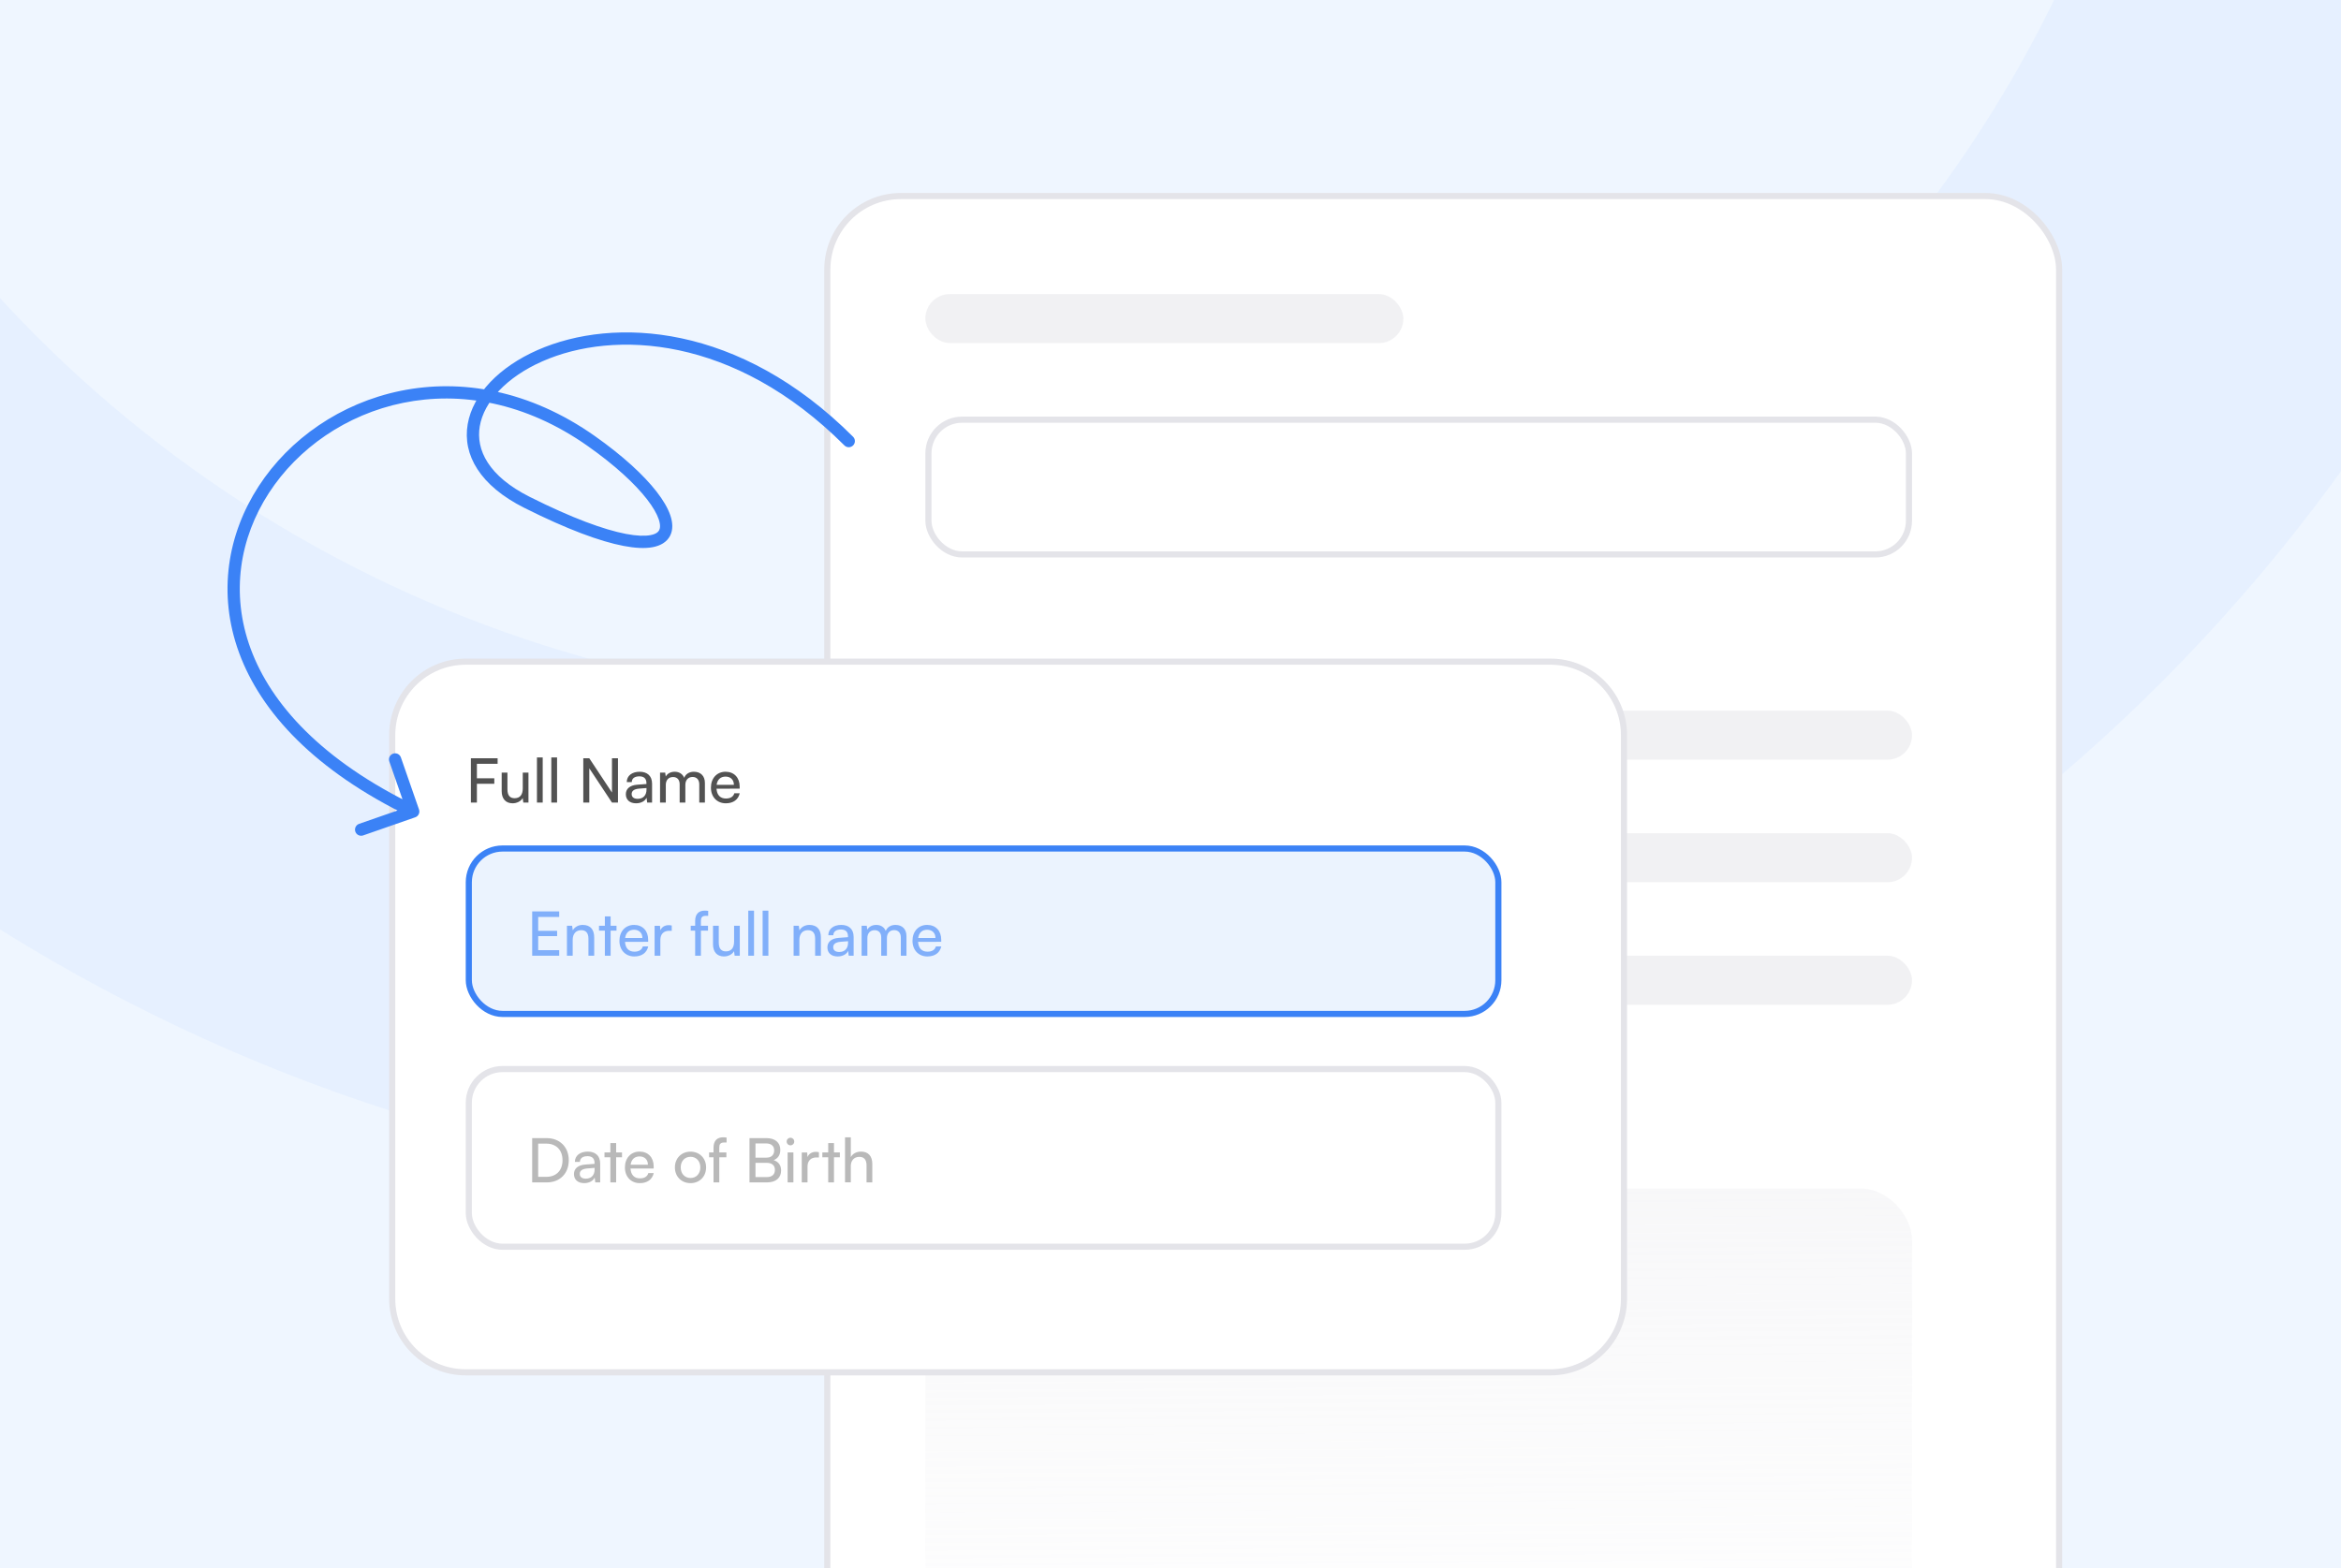 <svg width="382" height="256" viewBox="0 0 382 256" fill="none" xmlns="http://www.w3.org/2000/svg">
<g clip-path="url(#clip0_343_15564)">
<g clip-path="url(#clip1_343_15564)">
<rect width="382" height="400" fill="#EFF6FF"/>
<circle opacity="0.05" cx="151" cy="-90" r="245" stroke="#3B82F6" stroke-width="80"/>
</g>
<g opacity="0.3" filter="url(#filter0_f_343_15564)">
<rect x="-144" y="265" width="504" height="376" fill="#6270EA"/>
</g>
<g opacity="0.3" filter="url(#filter1_f_343_15564)">
<rect x="71" y="265" width="504" height="376" fill="#3B82F6"/>
</g>
<g filter="url(#filter2_d_343_15564)">
<rect x="131" y="28" width="201" height="268" rx="12" fill="white"/>
<rect x="131" y="28" width="201" height="268" rx="12" stroke="#E4E4E9"/>
</g>
<rect opacity="0.5" x="151" y="48" width="78" height="8" rx="4" fill="#E4E4E9"/>
<rect opacity="0.5" x="151" y="116" width="161" height="8" rx="4" fill="#E4E4E9"/>
<rect x="151.5" y="68.5" width="160" height="22" rx="5.5" stroke="#E4E4E9"/>
<rect opacity="0.5" x="151" y="136" width="161" height="8" rx="4" fill="#E4E4E9"/>
<rect opacity="0.5" x="151" y="156" width="161" height="8" rx="4" fill="#E4E4E9"/>
<rect opacity="0.4" x="151" y="194" width="161" height="88" rx="8.382" fill="url(#paint0_linear_343_15564)"/>
<g filter="url(#filter3_d_343_15564)">
<path d="M60 116C60 109.373 65.373 104 72 104H249C255.627 104 261 109.373 261 116V208C261 214.627 255.627 220 249 220H72C65.373 220 60 214.627 60 208V116Z" fill="white"/>
<path d="M60 116C60 109.373 65.373 104 72 104H249C255.627 104 261 109.373 261 116V208C261 214.627 255.627 220 249 220H72C65.373 220 60 214.627 60 208V116Z" stroke="#E4E4E9"/>
</g>
<path d="M80.66 127.93H77.82V131H76.84V123.77H81.2V124.67H77.82V127.04H80.66V127.93ZM85.304 126.11H86.234V131H85.394L85.294 130.26C85.014 130.77 84.364 131.12 83.644 131.12C82.504 131.12 81.864 130.35 81.864 129.15V126.11H82.804V128.84C82.804 129.89 83.254 130.29 83.974 130.29C84.834 130.29 85.304 129.74 85.304 128.69V126.11ZM88.558 131H87.618V123.64H88.558V131ZM90.902 131H89.962V123.64H90.902V131ZM96.16 131H95.18V123.77H96.16L99.86 129.36V123.77H100.84V131H99.86L96.16 125.41V131ZM103.794 131.12C102.744 131.12 102.124 130.53 102.124 129.64C102.124 128.74 102.794 128.18 103.944 128.09L105.484 127.97V127.83C105.484 127.01 104.994 126.72 104.334 126.72C103.544 126.72 103.094 127.07 103.094 127.66H102.274C102.274 126.64 103.114 125.97 104.374 125.97C105.584 125.97 106.404 126.61 106.404 127.93V131H105.604L105.504 130.21C105.254 130.77 104.584 131.12 103.794 131.12ZM104.064 130.39C104.954 130.39 105.494 129.81 105.494 128.89V128.63L104.244 128.73C103.414 128.81 103.074 129.13 103.074 129.61C103.074 130.13 103.454 130.39 104.064 130.39ZM108.645 131H107.705V126.11H108.545L108.635 126.75C108.885 126.29 109.405 125.97 110.095 125.97C110.855 125.97 111.395 126.35 111.645 126.96C111.875 126.35 112.465 125.97 113.225 125.97C114.345 125.97 115.025 126.67 115.025 127.8V131H114.105V128.03C114.105 127.26 113.675 126.82 113.015 126.82C112.305 126.82 111.835 127.32 111.835 128.1V131H110.905V128.02C110.905 127.25 110.485 126.83 109.825 126.83C109.115 126.83 108.645 127.32 108.645 128.1V131ZM118.438 131.12C116.998 131.12 116.008 130.08 116.008 128.56C116.008 127.03 116.978 125.97 118.398 125.97C119.788 125.97 120.698 126.93 120.698 128.38V128.73L116.918 128.74C116.988 129.77 117.528 130.34 118.458 130.34C119.188 130.34 119.668 130.04 119.828 129.48H120.708C120.468 130.53 119.648 131.12 118.438 131.12ZM118.398 126.76C117.578 126.76 117.058 127.25 116.938 128.11H119.758C119.758 127.3 119.228 126.76 118.398 126.76Z" fill="#525252"/>
<rect x="76.5" y="138.5" width="168" height="27" rx="5.5" fill="#3B82F6" fill-opacity="0.1" stroke="#3B82F6"/>
<path opacity="0.6" d="M91.25 156H86.84V148.77H91.25V149.67H87.82V151.93H90.91V152.8H87.82V155.09H91.25V156ZM93.45 156H92.51V151.11H93.36L93.46 151.86C93.77 151.3 94.39 150.97 95.08 150.97C96.37 150.97 96.96 151.76 96.96 153.01V156H96.02V153.22C96.02 152.23 95.56 151.83 94.84 151.83C93.96 151.83 93.45 152.46 93.45 153.41V156ZM99.642 156H98.702V151.9H97.742V151.11H98.702V149.58H99.642V151.11H100.602V151.9H99.642V156ZM103.507 156.12C102.067 156.12 101.077 155.08 101.077 153.56C101.077 152.03 102.047 150.97 103.467 150.97C104.857 150.97 105.767 151.93 105.767 153.38V153.73L101.987 153.74C102.057 154.77 102.597 155.34 103.527 155.34C104.257 155.34 104.737 155.04 104.897 154.48H105.777C105.537 155.53 104.717 156.12 103.507 156.12ZM103.467 151.76C102.647 151.76 102.127 152.25 102.007 153.11H104.827C104.827 152.3 104.297 151.76 103.467 151.76ZM109.617 151.07V151.93H109.197C108.307 151.93 107.757 152.47 107.757 153.41V156H106.817V151.12H107.697L107.757 151.86C107.957 151.35 108.447 151.01 109.117 151.01C109.287 151.01 109.427 151.03 109.617 151.07ZM112.713 151.11H113.433V150.33C113.433 149.13 114.093 148.64 114.983 148.64C115.163 148.64 115.373 148.65 115.563 148.68V149.49H115.143C114.533 149.49 114.373 149.8 114.373 150.33V151.11H115.533V151.9H114.373V156H113.433V151.9H112.713V151.11ZM119.787 151.11H120.717V156H119.877L119.777 155.26C119.497 155.77 118.847 156.12 118.127 156.12C116.987 156.12 116.347 155.35 116.347 154.15V151.11H117.287V153.84C117.287 154.89 117.737 155.29 118.457 155.29C119.317 155.29 119.787 154.74 119.787 153.69V151.11ZM123.04 156H122.1V148.64H123.04V156ZM125.384 156H124.444V148.64H125.384V156ZM130.442 156H129.502V151.11H130.352L130.452 151.86C130.762 151.3 131.382 150.97 132.072 150.97C133.362 150.97 133.952 151.76 133.952 153.01V156H133.012V153.22C133.012 152.23 132.552 151.83 131.832 151.83C130.952 151.83 130.442 152.46 130.442 153.41V156ZM136.684 156.12C135.634 156.12 135.014 155.53 135.014 154.64C135.014 153.74 135.684 153.18 136.834 153.09L138.374 152.97V152.83C138.374 152.01 137.884 151.72 137.224 151.72C136.434 151.72 135.984 152.07 135.984 152.66H135.164C135.164 151.64 136.004 150.97 137.264 150.97C138.474 150.97 139.294 151.61 139.294 152.93V156H138.494L138.394 155.21C138.144 155.77 137.474 156.12 136.684 156.12ZM136.954 155.39C137.844 155.39 138.384 154.81 138.384 153.89V153.63L137.134 153.73C136.304 153.81 135.964 154.13 135.964 154.61C135.964 155.13 136.344 155.39 136.954 155.39ZM141.536 156H140.596V151.11H141.436L141.526 151.75C141.776 151.29 142.296 150.97 142.986 150.97C143.746 150.97 144.286 151.35 144.536 151.96C144.766 151.35 145.356 150.97 146.116 150.97C147.236 150.97 147.916 151.67 147.916 152.8V156H146.996V153.03C146.996 152.26 146.566 151.82 145.906 151.82C145.196 151.82 144.726 152.32 144.726 153.1V156H143.796V153.02C143.796 152.25 143.376 151.83 142.716 151.83C142.006 151.83 141.536 152.32 141.536 153.1V156ZM151.329 156.12C149.889 156.12 148.899 155.08 148.899 153.56C148.899 152.03 149.869 150.97 151.289 150.97C152.679 150.97 153.589 151.93 153.589 153.38V153.73L149.809 153.74C149.879 154.77 150.419 155.34 151.349 155.34C152.079 155.34 152.559 155.04 152.719 154.48H153.599C153.359 155.53 152.539 156.12 151.329 156.12ZM151.289 151.76C150.469 151.76 149.949 152.25 149.829 153.11H152.649C152.649 152.3 152.119 151.76 151.289 151.76Z" fill="#3B82F6"/>
<rect x="76.5" y="174.5" width="168" height="29" rx="5.5" stroke="#E4E4E9"/>
<path opacity="0.4" d="M89.23 193H86.84V185.77H89.19C91.35 185.77 92.81 187.23 92.81 189.39C92.81 191.54 91.37 193 89.23 193ZM89.12 186.67H87.82V192.09H89.16C90.77 192.09 91.79 191.05 91.79 189.39C91.79 187.71 90.77 186.67 89.12 186.67ZM95.327 193.12C94.277 193.12 93.657 192.53 93.657 191.64C93.657 190.74 94.327 190.18 95.477 190.09L97.017 189.97V189.83C97.017 189.01 96.527 188.72 95.867 188.72C95.077 188.72 94.627 189.07 94.627 189.66H93.807C93.807 188.64 94.647 187.97 95.907 187.97C97.117 187.97 97.937 188.61 97.937 189.93V193H97.137L97.037 192.21C96.787 192.77 96.117 193.12 95.327 193.12ZM95.597 192.39C96.487 192.39 97.027 191.81 97.027 190.89V190.63L95.777 190.73C94.947 190.81 94.607 191.13 94.607 191.61C94.607 192.13 94.987 192.39 95.597 192.39ZM100.54 193H99.6V188.9H98.641V188.11H99.6V186.58H100.54V188.11H101.5V188.9H100.54V193ZM104.405 193.12C102.965 193.12 101.975 192.08 101.975 190.56C101.975 189.03 102.945 187.97 104.365 187.97C105.755 187.97 106.665 188.93 106.665 190.38V190.73L102.885 190.74C102.955 191.77 103.495 192.34 104.425 192.34C105.155 192.34 105.635 192.04 105.795 191.48H106.675C106.435 192.53 105.615 193.12 104.405 193.12ZM104.365 188.76C103.545 188.76 103.025 189.25 102.905 190.11H105.725C105.725 189.3 105.195 188.76 104.365 188.76ZM110.13 190.55C110.13 189.04 111.21 187.98 112.68 187.98C114.14 187.98 115.22 189.04 115.22 190.55C115.22 192.06 114.14 193.12 112.68 193.12C111.21 193.12 110.13 192.06 110.13 190.55ZM111.08 190.55C111.08 191.57 111.73 192.28 112.68 192.28C113.62 192.28 114.28 191.57 114.28 190.55C114.28 189.53 113.62 188.82 112.68 188.82C111.73 188.82 111.08 189.53 111.08 190.55ZM115.711 188.11H116.431V187.33C116.431 186.13 117.091 185.64 117.981 185.64C118.161 185.64 118.371 185.65 118.561 185.68V186.49H118.141C117.531 186.49 117.371 186.8 117.371 187.33V188.11H118.531V188.9H117.371V193H116.431V188.9H115.711V188.11ZM122.299 193V185.77H125.059C126.469 185.77 127.329 186.49 127.329 187.68C127.329 188.51 126.969 189.07 126.249 189.37C127.049 189.63 127.459 190.21 127.459 191.07C127.459 192.27 126.589 193 125.159 193H122.299ZM124.999 186.64H123.279V188.96H125.059C125.869 188.96 126.329 188.52 126.329 187.77C126.329 187.05 125.849 186.64 124.999 186.64ZM125.139 189.81H123.279V192.13H125.139C125.979 192.13 126.449 191.7 126.449 190.95C126.449 190.23 125.969 189.81 125.139 189.81ZM128.986 186.95C128.646 186.95 128.366 186.67 128.366 186.33C128.366 185.98 128.646 185.71 128.986 185.71C129.326 185.71 129.606 185.98 129.606 186.33C129.606 186.67 129.326 186.95 128.986 186.95ZM128.526 193V188.11H129.466V193H128.526ZM133.63 188.07V188.93H133.21C132.32 188.93 131.77 189.47 131.77 190.41V193H130.83V188.12H131.71L131.77 188.86C131.97 188.35 132.46 188.01 133.13 188.01C133.3 188.01 133.44 188.03 133.63 188.07ZM136.087 193H135.147V188.9H134.187V188.11H135.147V186.58H136.087V188.11H137.047V188.9H136.087V193ZM138.831 192.99H137.891V185.64H138.831V188.86C139.141 188.33 139.731 187.97 140.491 187.97C141.741 187.97 142.341 188.76 142.341 190.01V193H141.401V190.22C141.401 189.23 140.931 188.83 140.231 188.83C139.321 188.83 138.831 189.49 138.831 190.33V192.99Z" fill="#525252"/>
<path d="M137.793 72.707C138.183 73.097 138.817 73.097 139.207 72.707C139.598 72.316 139.598 71.683 139.207 71.293L137.793 72.707ZM96.5 71.999L97.076 71.182L96.5 71.999ZM67.758 133.405C68.28 133.224 68.555 132.654 68.374 132.132L65.417 123.632C65.235 123.11 64.665 122.834 64.144 123.016C63.622 123.197 63.346 123.767 63.528 124.289L66.156 131.845L58.601 134.473C58.079 134.655 57.803 135.225 57.985 135.746C58.166 136.268 58.736 136.544 59.258 136.362L67.758 133.405ZM85.551 82.893C92.559 86.411 97.92 88.374 101.747 89.108C103.656 89.475 105.251 89.549 106.504 89.314C107.765 89.077 108.802 88.497 109.338 87.466C109.861 86.459 109.776 85.272 109.378 84.104C108.976 82.925 108.212 81.629 107.155 80.267C105.038 77.538 101.62 74.387 97.076 71.182L95.923 72.817C100.368 75.952 103.618 78.971 105.575 81.493C106.556 82.757 107.181 83.856 107.485 84.75C107.794 85.655 107.733 86.217 107.563 86.543C107.407 86.844 107.034 87.18 106.135 87.348C105.228 87.518 103.911 87.487 102.124 87.144C98.559 86.46 93.387 84.588 86.449 81.106L85.551 82.893ZM139.207 71.293C120.693 52.778 100.161 51.653 87.699 57.147C81.515 59.874 77.16 64.321 76.318 69.229C75.453 74.27 78.355 79.281 85.551 82.893L86.449 81.106C79.699 77.718 77.628 73.416 78.289 69.567C78.972 65.585 82.641 61.563 88.506 58.977C100.143 53.846 119.807 54.721 137.793 72.707L139.207 71.293ZM97.076 71.182C75.662 56.078 52.275 63.856 42.202 79.376C37.16 87.146 35.452 96.863 39.019 106.566C42.582 116.258 51.354 125.794 66.994 133.361L67.865 131.56C52.54 124.146 44.23 114.944 40.896 105.876C37.567 96.819 39.147 87.757 43.88 80.465C53.358 65.862 75.471 58.39 95.923 72.817L97.076 71.182Z" fill="#3B82F6"/>
</g>
<defs>
<filter id="filter0_f_343_15564" x="-504" y="-95" width="1224" height="1096" filterUnits="userSpaceOnUse" color-interpolation-filters="sRGB">
<feFlood flood-opacity="0" result="BackgroundImageFix"/>
<feBlend mode="normal" in="SourceGraphic" in2="BackgroundImageFix" result="shape"/>
<feGaussianBlur stdDeviation="180" result="effect1_foregroundBlur_343_15564"/>
</filter>
<filter id="filter1_f_343_15564" x="-289" y="-95" width="1224" height="1096" filterUnits="userSpaceOnUse" color-interpolation-filters="sRGB">
<feFlood flood-opacity="0" result="BackgroundImageFix"/>
<feBlend mode="normal" in="SourceGraphic" in2="BackgroundImageFix" result="shape"/>
<feGaussianBlur stdDeviation="180" result="effect1_foregroundBlur_343_15564"/>
</filter>
<filter id="filter2_d_343_15564" x="104.5" y="1.5" width="262" height="329" filterUnits="userSpaceOnUse" color-interpolation-filters="sRGB">
<feFlood flood-opacity="0" result="BackgroundImageFix"/>
<feColorMatrix in="SourceAlpha" type="matrix" values="0 0 0 0 0 0 0 0 0 0 0 0 0 0 0 0 0 0 127 0" result="hardAlpha"/>
<feOffset dx="4" dy="4"/>
<feGaussianBlur stdDeviation="15"/>
<feComposite in2="hardAlpha" operator="out"/>
<feColorMatrix type="matrix" values="0 0 0 0 0 0 0 0 0 0 0 0 0 0 0 0 0 0 0.05 0"/>
<feBlend mode="normal" in2="BackgroundImageFix" result="effect1_dropShadow_343_15564"/>
<feBlend mode="normal" in="SourceGraphic" in2="effect1_dropShadow_343_15564" result="shape"/>
</filter>
<filter id="filter3_d_343_15564" x="33.5" y="77.5" width="262" height="177" filterUnits="userSpaceOnUse" color-interpolation-filters="sRGB">
<feFlood flood-opacity="0" result="BackgroundImageFix"/>
<feColorMatrix in="SourceAlpha" type="matrix" values="0 0 0 0 0 0 0 0 0 0 0 0 0 0 0 0 0 0 127 0" result="hardAlpha"/>
<feOffset dx="4" dy="4"/>
<feGaussianBlur stdDeviation="15"/>
<feComposite in2="hardAlpha" operator="out"/>
<feColorMatrix type="matrix" values="0 0 0 0 0 0 0 0 0 0 0 0 0 0 0 0 0 0 0.05 0"/>
<feBlend mode="normal" in2="BackgroundImageFix" result="effect1_dropShadow_343_15564"/>
<feBlend mode="normal" in="SourceGraphic" in2="effect1_dropShadow_343_15564" result="shape"/>
</filter>
<linearGradient id="paint0_linear_343_15564" x1="230.718" y1="154.565" x2="231.5" y2="282" gradientUnits="userSpaceOnUse">
<stop stop-color="#E4E4E9"/>
<stop offset="1" stop-color="#E4E4E9" stop-opacity="0"/>
</linearGradient>
<clipPath id="clip0_343_15564">
<rect width="382" height="256" fill="white"/>
</clipPath>
<clipPath id="clip1_343_15564">
<rect width="382" height="400" fill="white"/>
</clipPath>
</defs>
</svg>
